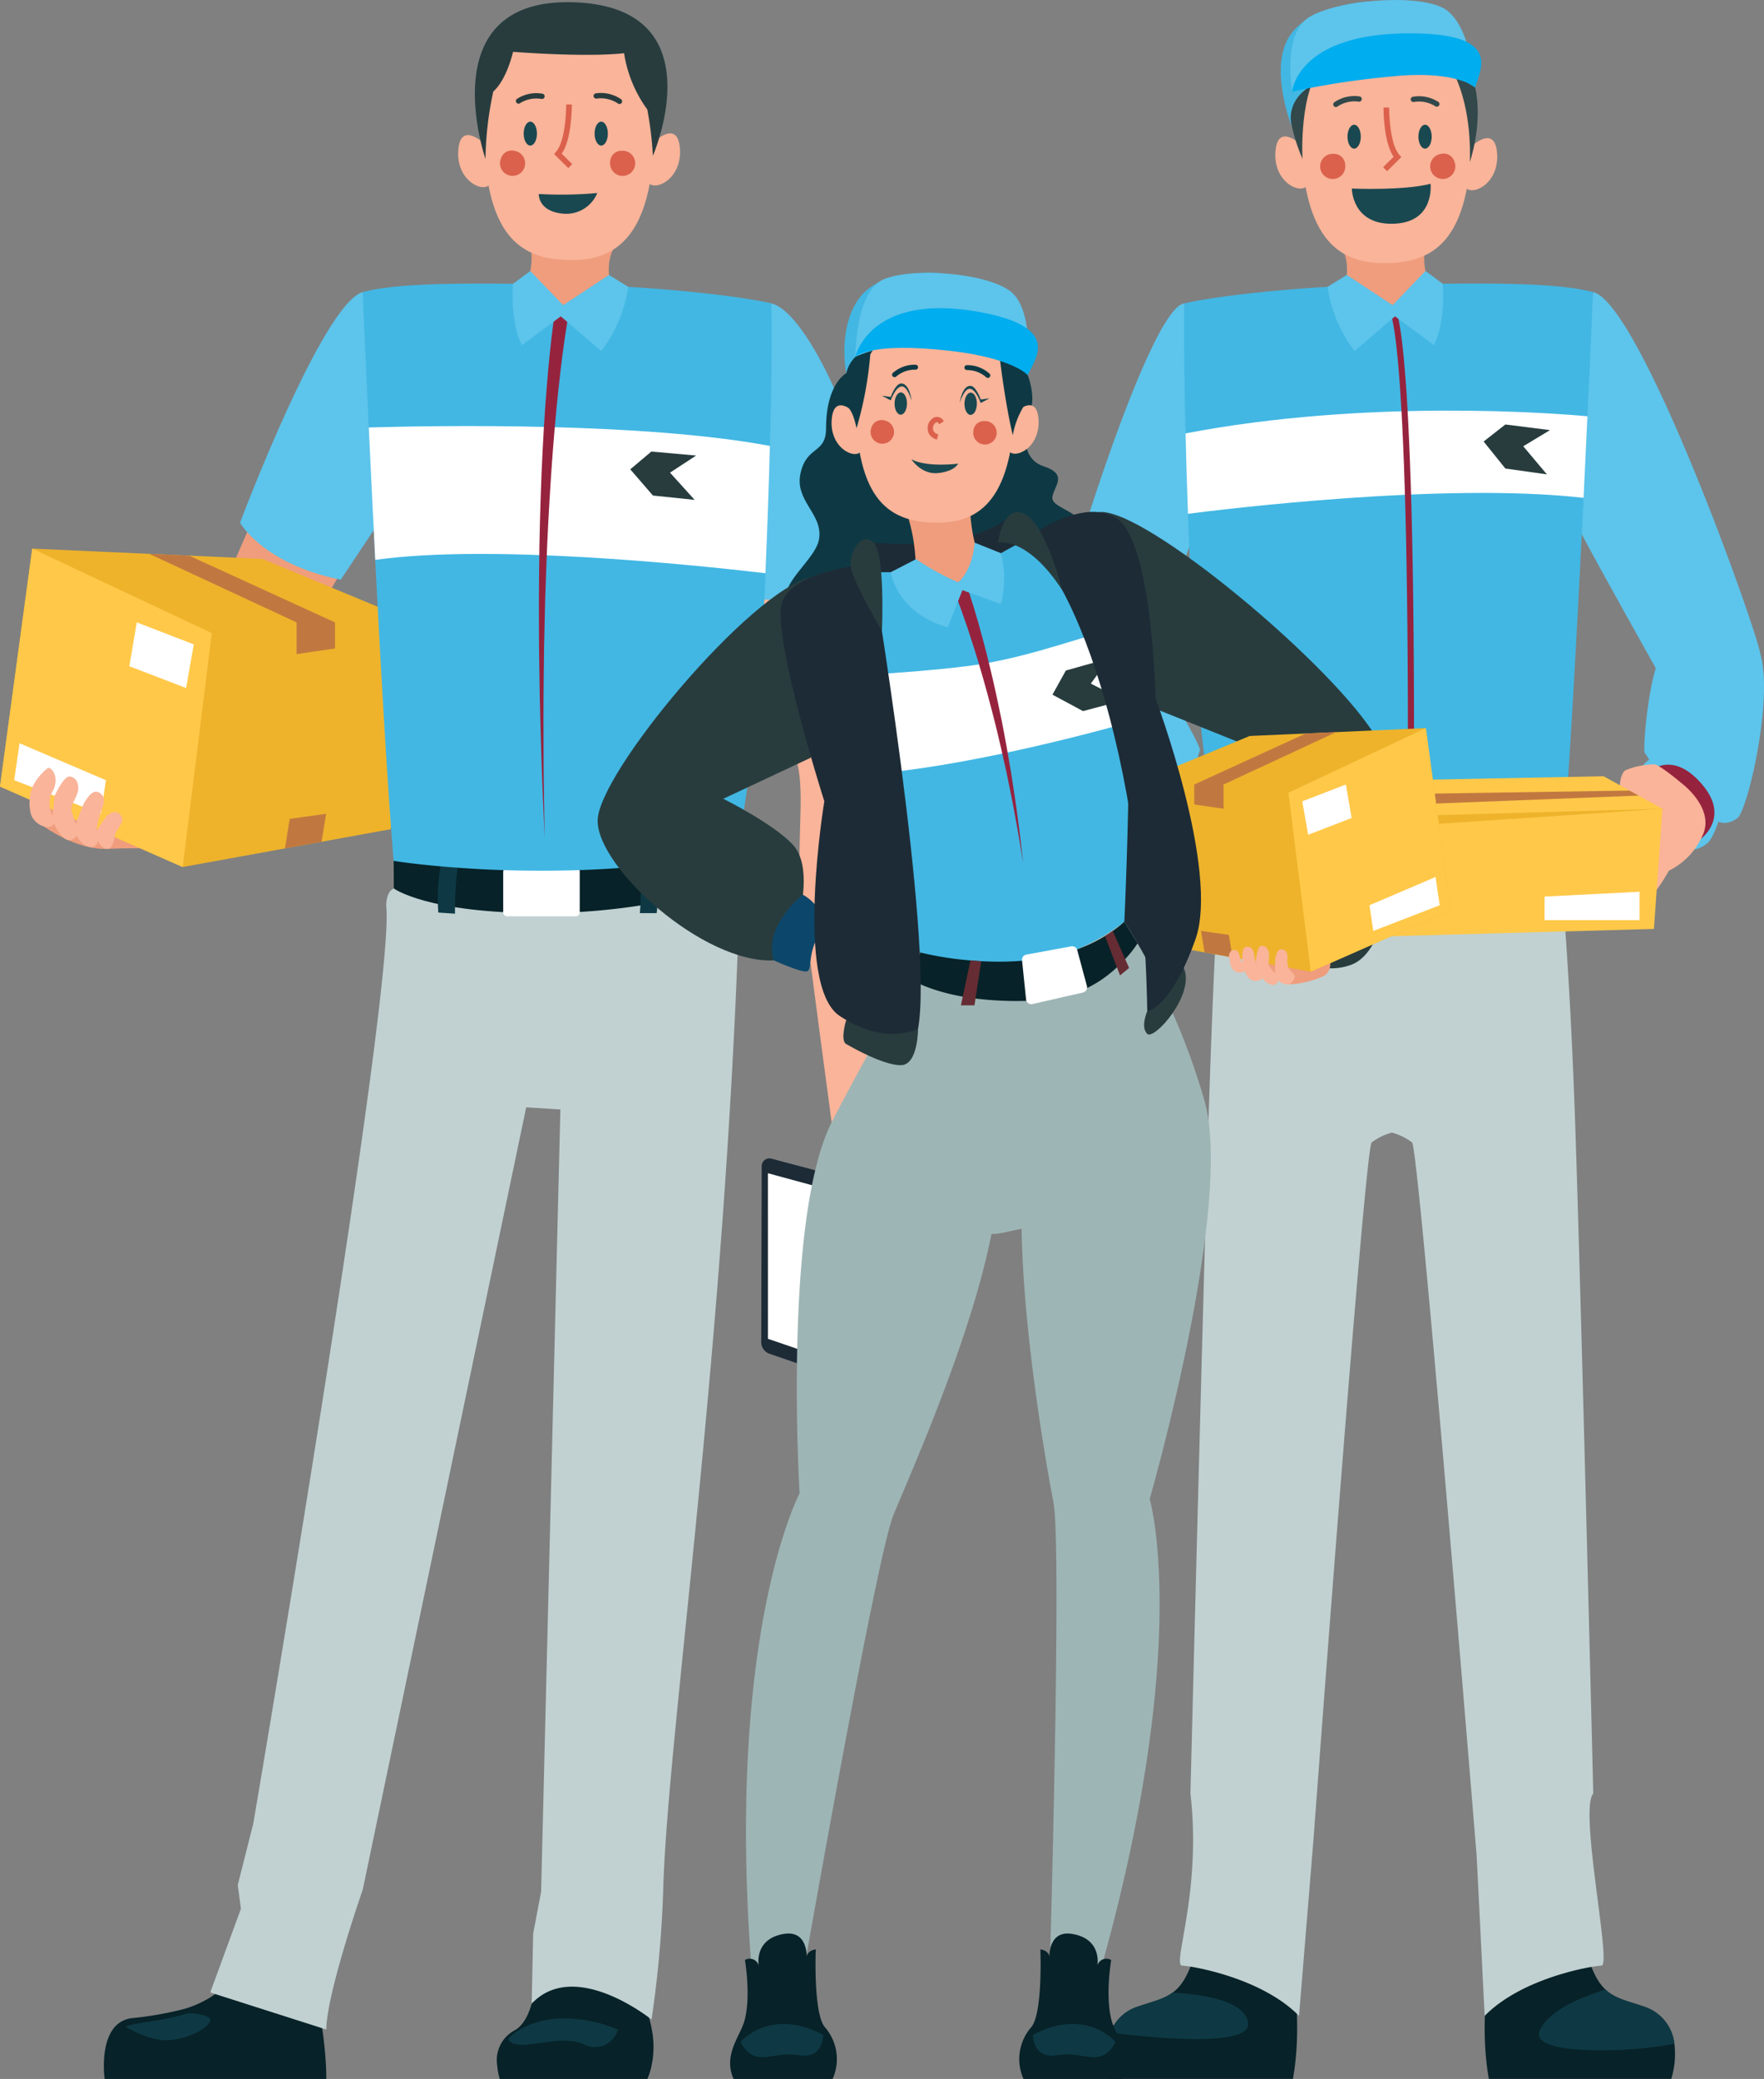 <svg xmlns="http://www.w3.org/2000/svg" width="287.795" height="339.127" viewBox="0 0 287.795 339.127">
    <rect x="0" y="0" width="287.795" height="339.127" fill="#808080" stroke="none"/>
    <g id="Group_17238" data-name="Group 17238" transform="translate(-52.781 -137.251)">
        <g id="Group_17217" data-name="Group 17217" transform="translate(52.781 137.605)">
            <path id="Path_22216" data-name="Path 22216" d="M172.905,205.713s5.6,27.575,6.323,46.5c.2,5.271,3.305,8.224,2.73,18.439-.475,8.431-1.839,43.472-1.839,43.472h-7.1s-4.86-35.8-5.579-43.184.862-15.377-.862-20.405-6.9-32.816-6.9-32.816Z" transform="translate(-36.79 -127.364)" fill="#f9b499"/>
            <path id="Path_22217" data-name="Path 22217" d="M163.2,180.3c5.955,1.46,15.439,22.21,18.313,40.862,0,0-6.162,8.041-19.462,7.455l-6.116-27.625Z" transform="translate(-37.351 -131.166)" fill="#5dc4eb"/>
            <path id="Path_22218" data-name="Path 22218" d="M59.006,255.539s5.264,3.868,10.346,3.657,8.852.008,8.852.008l-5.259-11.48-12.191,2.831Z" transform="translate(-51.85 -121.08)" fill="#ef9d7d"/>
            <path id="Path_22219" data-name="Path 22219" d="M93.728,208.188l-6.4,14.717L63.93,258.57l10.1,6.453s14.138-4.409,16.249-6.453,7.669-23.311,7.669-23.311l10.977-19.122Z" transform="translate(-51.114 -126.994)" fill="#ef9d7d"/>
            <path id="Path_22220" data-name="Path 22220" d="M106.859,178.69c-6.6,1.969-20.012,37.629-20.012,37.629s3.73,6.735,16.429,9.3l12.316-18.5Z" transform="translate(-47.685 -131.407)" fill="#5dc4eb"/>
            <g id="Group_17208" data-name="Group 17208" transform="translate(0 89.142)">
                <path id="Path_22221" data-name="Path 22221" d="M118.12,226.121l-22.514-9.34L58.04,215.1l-5.259,38.815,29.8,13.125,33.963-6.175Z" transform="translate(-52.781 -215.102)" fill="#eeb32b"/>
                <path id="Path_22222" data-name="Path 22222" d="M58.04,215.1l29.3,13.785-4.758,38.155-29.8-13.125Z" transform="translate(-52.781 -215.102)" fill="#ffc849"/>
                <path id="Path_22223" data-name="Path 22223" d="M73.969,215.845,98,227.024v5.17l6.261-.918v-4.252L80.479,216.136Z" transform="translate(-49.612 -214.991)" fill="#c17840"/>
                <path id="Path_22224" data-name="Path 22224" d="M99.2,257.294l.742-4.566-5.94.829-.785,4.825Z" transform="translate(-46.733 -209.474)" fill="#c17840"/>
                <path id="Path_22225" data-name="Path 22225" d="M81.65,229.155,80.4,236.279l-9.266-3.562,1.222-7.148Z" transform="translate(-50.036 -213.536)" fill="#fff"/>
                <path id="Path_22226" data-name="Path 22226" d="M69.761,248.746l-.818,5.479-14.15-5.479.877-6.026Z" transform="translate(-52.48 -210.971)" fill="#fff"/>
            </g>
            <path id="Path_22227" data-name="Path 22227" d="M63.8,252.952a12.975,12.975,0,0,0,.737,2.4s1.129-3.117,1.419-3.569c.96-1.5,1.669-2.078,2.56-1.42.538.4.9,1.106.256,2.562a17.44,17.44,0,0,0-.886,3.532s1.058-1.545,1.485-2.089a1.906,1.906,0,0,1,1.727-.939,1.267,1.267,0,0,1,.9,1.721c-.2.5-1.067,1.643-1.09,1.921-.057.517-.286,2.366-1.246,2.353-.954.007-1.566-1.34-1.566-1.34a1.067,1.067,0,0,1-1.322,1.034c-1.294-.212-2.137-1.845-2.137-1.845a1.279,1.279,0,0,1-1.927.464,5.233,5.233,0,0,1-1.712-2.476s-.344.9-1.683.507a3.2,3.2,0,0,1-2.107-1.972,7.3,7.3,0,0,1,.315-4.626,9.044,9.044,0,0,1,2.354-2.872c.454-.439,2.044,1.133,1,3.472A4.291,4.291,0,0,0,60.727,254l.331-3.215s1.292-2.823,2.245-3.141c.43-.143,1.873.312,1.577,2.3C64.745,250.852,63.794,252.167,63.8,252.952Z" transform="translate(-52.154 -121.305)" fill="#f9b499"/>
            <g id="Group_17209" data-name="Group 17209" transform="translate(16.946 315.095)">
                <path id="Path_22228" data-name="Path 22228" d="M67.522,433.2a16.472,16.472,0,0,0,.128,2.133h36.159c0-.715-.013-1.43-.052-2.133a66.408,66.408,0,0,0-3.395-17.665l-9.037-3.88c-.778,4.659-2.782,7.633-5.3,9.573a12.8,12.8,0,0,1-2.068,1.328c-.331.178-.663.345-1.008.5a17.367,17.367,0,0,1-2.31.855,56.486,56.486,0,0,1-8.679,1.519C68.109,426.026,67.522,430.481,67.522,433.2Z" transform="translate(-67.522 -411.654)" fill="#072228"/>
                <path id="Path_22229" data-name="Path 22229" d="M80.937,422.906s3.707.192,3.482,1.246-3.195,2.874-6.548,3.161-7.28-2.2-7.28-2.2.287-.287,4.119-.862A43.781,43.781,0,0,0,80.937,422.906Z" transform="translate(-67.063 -409.971)" fill="#0e3944"/>
            </g>
            <g id="Group_17210" data-name="Group 17210" transform="translate(81.095 321.708)">
                <path id="Path_22230" data-name="Path 22230" d="M126.1,426.595c2.595-1.362,3.406-5.841,3.645-9.189h15.819c2.491,6.336,3.979,9.99,2.96,14.932a10.9,10.9,0,0,1-.676,2.133H123.768a9.119,9.119,0,0,1-.408-2.133A5.5,5.5,0,0,1,126.1,426.595Z" transform="translate(-123.324 -417.406)" fill="#072228"/>
                <path id="Path_22231" data-name="Path 22231" d="M142.792,425.479a22.661,22.661,0,0,0-10.059-1.774c-5.254.433-8.028,3.161-7.808,3.449,1.75,2.29,7.952-1.15,12.263.719A3.888,3.888,0,0,0,142.792,425.479Z" transform="translate(-123.086 -416.472)" fill="#0e3944"/>
            </g>
            <path id="Path_22232" data-name="Path 22232" d="M168.9,267.726c-2.4,72.176-11.5,132.969-12.358,158.547a183.782,183.782,0,0,1-1.926,21.94s-12.482-10.09-19.552-2.593l.238-11.4,1.3-6.876,3.142-127.583-5.576-.358L107.495,427.039s-5.894,16.877-5.945,22.8l-18.93-6.047,5.008-13.657-.523-3.859,2.523-9.968s23.209-136.024,21.705-149.746c0,0-.1-2.287,1.238-2.861,10.9-4.673,46.273-2.727,55.948-1.063C170.254,262.937,168.9,267.726,168.9,267.726Z" transform="translate(-48.318 -119.127)" fill="#c1d1d1"/>
            <path id="Path_22233" data-name="Path 22233" d="M164.626,258.24v4.78s-13.141,5.087-31.862,5.087-24.086-4.024-24.086-4.024l-.029-4.5Z" transform="translate(-44.424 -119.507)" fill="#072228"/>
            <path id="Path_22234" data-name="Path 22234" d="M143.591,259.2a54.335,54.335,0,0,1,0,8.766h2.73a30.649,30.649,0,0,0,0-8.766Z" transform="translate(-39.197 -119.364)" fill="#0e3944"/>
            <path id="Path_22235" data-name="Path 22235" d="M117.723,268.067a54.3,54.3,0,0,1,.6-8.746l-2.723-.186a30.639,30.639,0,0,0-.6,8.745Z" transform="translate(-43.489 -119.373)" fill="#0e3944"/>
            <path id="Path_22236" data-name="Path 22236" d="M136.682,260.978v6.672a.675.675,0,0,1-.674.674H124.869a.675.675,0,0,1-.674-.674v-6.564a.674.674,0,0,1,.668-.674L136,260.3A.674.674,0,0,1,136.682,260.978Z" transform="translate(-42.099 -119.198)" fill="#fff"/>
            <path id="Path_22237" data-name="Path 22237" d="M170.69,203.974c-.149,5.738-.379,12.624-.724,20.763-.057,1.391-.115,2.828-.184,4.3a303.638,303.638,0,0,1-4.495,41.282c-29.027,5.736-55.985,1.345-55.985,1.345-1-12.049-2.092-31.269-3-49.1-.391-7.691-.747-15.117-1.058-21.6-.6-12.921-.989-22.094-.989-22.094,6.139-1.586,17.244-1.473,32.89-1.231s29.579,2.058,33.786,3.082C170.931,180.719,171.126,187.731,170.69,203.974Z" transform="translate(-45.081 -131.585)" fill="#42b7e3"/>
            <path id="Path_22238" data-name="Path 22238" d="M127.884,170.39s1.777,5.877-1.037,8.908c0,0,4.66,9.137,15.05,1.653,0,0-1.978-5,0-8.24Z" transform="translate(-41.702 -132.648)" fill="#ef9d7d"/>
            <g id="Group_17214" data-name="Group 17214" transform="translate(74.746)">
                <path id="Path_22239" data-name="Path 22239" d="M145.579,157.733s3.905-3.9,4.386.659c.558,5.278-4.236,7.4-5.173,5.724S145.579,157.733,145.579,157.733Z" transform="translate(-113.805 -134.774)" fill="#f9b499"/>
                <path id="Path_22240" data-name="Path 22240" d="M122.232,157.972s-3.905-3.9-4.386.659c-.558,5.278,4.236,7.4,5.173,5.725S122.232,157.972,122.232,157.972Z" transform="translate(-117.801 -134.738)" fill="#f9b499"/>
                <path id="Path_22241" data-name="Path 22241" d="M121.381,156.311c0,11.53,2.184,17.531,6.047,20.371,2.242,1.667,5.058,2.265,8.346,2.265,3.345,0,6.127-.839,8.277-2.862,3.437-3.2,5.277-9.358,5.277-19.773,0-8.76-4.449-14.128-14.151-14.128S121.381,147.552,121.381,156.311Z" transform="translate(-117.265 -136.868)" fill="#f9b499"/>
                <path id="Path_22242" data-name="Path 22242" d="M123.881,159.9a2.052,2.052,0,1,0,2.246-1.232A1.833,1.833,0,0,0,123.881,159.9Z" transform="translate(-116.894 -134.407)" fill="#db614d"/>
                <path id="Path_22243" data-name="Path 22243" d="M139.38,160.376a2.052,2.052,0,1,0,1.893-1.728A1.835,1.835,0,0,0,139.38,160.376Z" transform="translate(-114.573 -134.406)" fill="#db614d"/>
                <g id="Group_17211" data-name="Group 17211" transform="translate(9.427 14.85)">
                    <path id="Path_22244" data-name="Path 22244" d="M126.369,152.177a.432.432,0,0,0,.329-.085,4.949,4.949,0,0,1,3.481-.679.44.44,0,0,0,.5-.346.432.432,0,0,0-.345-.506,5.793,5.793,0,0,0-4.167.845.434.434,0,0,0-.08.607A.44.44,0,0,0,126.369,152.177Z" transform="translate(-126.002 -150.477)" fill="#283c3e"/>
                </g>
                <g id="Group_17212" data-name="Group 17212" transform="translate(22.095 14.819)">
                    <path id="Path_22245" data-name="Path 22245" d="M141.3,152.241a.426.426,0,0,0,.281-.155.435.435,0,0,0-.059-.609,5.792,5.792,0,0,0-4.14-.973.433.433,0,0,0-.36.494.442.442,0,0,0,.493.362,4.988,4.988,0,0,1,3.456.786A.436.436,0,0,0,141.3,152.241Z" transform="translate(-137.02 -150.45)" fill="#283c3e"/>
                </g>
                <path id="Path_22246" data-name="Path 22246" d="M127.1,156.464c0,1.076.484,1.949,1.083,1.949s1.082-.873,1.082-1.949-.484-1.949-1.082-1.949S127.1,155.388,127.1,156.464Z" transform="translate(-116.41 -135.023)" fill="#1a4850"/>
                <path id="Path_22247" data-name="Path 22247" d="M137.165,156.464c0,1.076.484,1.949,1.082,1.949s1.083-.873,1.083-1.949-.484-1.949-1.083-1.949S137.165,155.388,137.165,156.464Z" transform="translate(-114.904 -135.023)" fill="#1a4850"/>
                <path id="Path_22248" data-name="Path 22248" d="M144.516,145.879s-4.875.733-18.113-.217c0,0-.993,4.49-3.226,6.477a55.54,55.54,0,0,0-1.274,10.979s-9.048-26.207,14.249-25.545c23.683.673,13.063,25.049,13.063,25.049a56.051,56.051,0,0,0-.914-7.564A21.034,21.034,0,0,1,144.516,145.879Z" transform="translate(-117.446 -137.559)" fill="#283c3e"/>
                <g id="Group_17213" data-name="Group 17213" transform="translate(15.643 16.686)">
                    <path id="Path_22249" data-name="Path 22249" d="M133.731,162.459l.648-.653-1.714-1.7c1.661-2.349,1.653-7.786,1.652-8.029l-.921,0c0,.059.009,5.909-1.688,7.747l-.3.326Z" transform="translate(-131.408 -152.074)" fill="#db614d"/>
                </g>
                <path id="Path_22250" data-name="Path 22250" d="M129.253,164.8a64.519,64.519,0,0,0,9.535-.161,5.469,5.469,0,0,1-5.572,3.369C129.068,167.628,129.253,164.8,129.253,164.8Z" transform="translate(-116.088 -133.508)" fill="#1a4850"/>
            </g>
            <path id="Path_22251" data-name="Path 22251" d="M170.561,200.951c-.149,5.738-.379,12.624-.724,20.763-12.68-1.483-45.156-4.782-63.664-2.173-.391-7.691-.747-15.117-1.058-21.6C116.473,197.606,149.811,197.065,170.561,200.951Z" transform="translate(-44.953 -128.562)" fill="#fff"/>
            <path id="Path_22252" data-name="Path 22252" d="M134.346,180.8s-.063.328-.18.944-.275,1.529-.45,2.7c-.366,2.339-.823,5.7-1.25,9.761-.448,4.055-.851,8.8-1.2,13.9-.337,5.095-.641,10.537-.821,15.986-.11,2.723-.194,5.449-.243,8.132-.064,2.683-.128,5.325-.139,7.882-.074,5.113-.057,9.886-.038,13.978,0,4.093.1,7.5.123,9.889s.06,3.751.06,3.751-.057-1.362-.157-3.748-.277-5.793-.384-9.885c-.129-4.091-.27-8.866-.331-13.985-.056-2.559-.062-5.2-.069-7.891s-.009-5.419.029-8.151c.037-5.462.2-10.925.4-16.046.22-5.12.5-9.9.841-13.992.322-4.094.693-7.5,1-9.889.147-1.194.291-2.128.387-2.776l.162-.988Z" transform="translate(-41.342 -131.156)" fill="#96233e"/>
            <path id="Path_22253" data-name="Path 22253" d="M141.254,176.349l-7.481,4.932-5.355-5.575L125.6,177.79s-.563,6,1.442,10.026l6.348-4.713,6.6,5.671a22.7,22.7,0,0,0,4.409-10.482Z" transform="translate(-41.899 -131.853)" fill="#5dc4eb"/>
            <path id="Path_22254" data-name="Path 22254" d="M145.669,201.327l-3.442,2.9,3.7,4.276,6.805.708-4.018-4.443,4.263-2.789Z" transform="translate(-39.401 -128.021)" fill="#283c3e"/>
            <g id="Group_17216" data-name="Group 17216" transform="translate(124.195 167.846)">
                <path id="Path_22255" data-name="Path 22255" d="M172.007,299.514a26.161,26.161,0,0,0-3.014,6.115c-.563,2.395,2.345,11.115,2.345,11.115s3.765-1.3,3.814-1.734,2.848-7.2,2.848-7.2l-.712-7.7Z" transform="translate(-159.604 -281.179)" fill="#ef9d7d"/>
                <g id="Group_17215" data-name="Group 17215" transform="translate(0 20.76)">
                    <path id="Path_22256" data-name="Path 22256" d="M187.186,342.087,162.17,333.5a2.006,2.006,0,0,1-1.354-1.9l.074-28.715a1.261,1.261,0,0,1,1.585-1.216l23.924,6.361a2,2,0,0,1,1.488,1.874l.97,30.953A1.262,1.262,0,0,1,187.186,342.087Z" transform="translate(-160.816 -301.624)" fill="#1d2b36"/>
                    <path id="Path_22257" data-name="Path 22257" d="M161.768,303.734l22.615,6.148,1.1,28.983-23.713-8.124Z" transform="translate(-160.674 -301.308)" fill="#fff"/>
                    <path id="Path_22258" data-name="Path 22258" d="M182.741,319.049s-2.086-.768-2.306.275-.659,7.849,0,8.289,2.965,2.524,2.965,2.524" transform="translate(-157.933 -299.058)" fill="none" stroke="#0c476b" stroke-linecap="round" stroke-linejoin="round" stroke-width="1.146"/>
                </g>
                <path id="Path_22259" data-name="Path 22259" d="M178.291,286.207l.454,16.269.607,6.7-3.61-.679c-1.328.876-1.191,5.361-2.684,5.767s-3.312,1.137-3.312,1.137-2.145-1.471.269-2.352,1.584-3.868,1.3-5.058.976-4.741.976-4.741l-.559-2.707-1.53-16.977Z" transform="translate(-159.612 -283.565)" fill="#f9b499"/>
            </g>
        </g>
        <g id="Group_17224" data-name="Group 17224" transform="translate(223.158 137.251)">
            <g id="Group_17218" data-name="Group 17218" transform="translate(10.179 313.11)">
                <path id="Path_22260" data-name="Path 22260" d="M210.467,435.631h29.764c2.081-11.832-1.238-23.676-1.238-23.676l-13.605-2.336c-1.238,7.479-2.731,10.428-4.8,11.946h-.013c-1.506,1.1-3.305,1.455-5.551,2.234a7.134,7.134,0,0,0-4.595,4.275C209.089,431.573,210.467,435.631,210.467,435.631Z" transform="translate(-209.843 -409.619)" fill="#072228"/>
                <path id="Path_22261" data-name="Path 22261" d="M210.353,426.52c7.339.92,23.458,2.489,22.476-1.761-.816-3.548-7.619-4.505-12.317-4.748H220.5c-1.506,1.1-3.305,1.455-5.551,2.234A7.134,7.134,0,0,0,210.353,426.52Z" transform="translate(-209.767 -408.064)" fill="#0e3944"/>
            </g>
            <g id="Group_17219" data-name="Group 17219" transform="translate(71.845 313.11)">
                <path id="Path_22262" data-name="Path 22262" d="M264.164,435.631h29.764a13.805,13.805,0,0,0,.512-5.731,7.213,7.213,0,0,0-5.067-6.1c-2.579-.893-4.557-1.225-6.178-2.744-1.761-1.659-3.075-4.722-4.186-11.436L265.4,411.955S262.1,423.8,264.164,435.631Z" transform="translate(-263.485 -409.619)" fill="#072228"/>
                <path id="Path_22263" data-name="Path 22263" d="M293.29,428.412a7.213,7.213,0,0,0-5.067-6.1c-2.579-.893-4.557-1.225-6.178-2.744-3.765,1.161-9.036,3.292-10.669,6.522C269.1,430.518,286.5,429.816,293.29,428.412Z" transform="translate(-262.335 -408.131)" fill="#0e3944"/>
            </g>
            <path id="Path_22264" data-name="Path 22264" d="M221.949,411.1s2.038-80.166,2.861-106.9c.961-31.25,1.8-41.809,1.8-41.809H254.81l27.752,1.065s1.292,13.355,2.16,38.432c.946,27.3,2.949,109.209,2.949,109.209-2.357,2.7,3.035,28.007,1.355,28.075s-12.973,1.989-19.072,8.2l-1.3-26.013s-9.393-115.3-10.543-116.462a9.578,9.578,0,0,0-3.3-1.612,9.567,9.567,0,0,0-3.3,1.612c-1.15,1.159-9.5,113.876-9.5,113.876l-2.344,28.6c-6.1-6.209-17.394-8.129-19.073-8.2S223.825,427.108,221.949,411.1Z" transform="translate(-198.109 -118.531)" fill="#c1d1d1"/>
            <path id="Path_22265" data-name="Path 22265" d="M294.526,259.059c-2.579,1.123-5.362,3.087-7.263-2.633s-2.188-9.6,3.632-12.329S301.513,256.015,294.526,259.059Z" transform="translate(-188.266 -121.319)" fill="#96233e"/>
            <path id="Path_22266" data-name="Path 22266" d="M285.372,251.343s4.049-5.85,9.542-.331c6.773,6.807-.679,11.219-2.584,11.328a4.432,4.432,0,0,0,4.247-.932c.89-.73,1.778-3.482,1.778-3.482s1.243.732,3.068-.538,6.671-22.68,3.071-28.417-13.578.16-15.456,2.084-3.145,15.162-2.682,15.721a5.432,5.432,0,0,1,.7,1.077A3.559,3.559,0,0,0,285.372,251.343Z" transform="translate(-188.372 -123.897)" fill="#5dc4eb"/>
            <path id="Path_22267" data-name="Path 22267" d="M223.82,180.3c-5.98.6-21.787,52.434-22.649,60.142s16.382-.583,16.382-.583l8.335-23.432Z" transform="translate(-200.966 -130.812)" fill="#5dc4eb"/>
            <path id="Path_22268" data-name="Path 22268" d="M289.443,240.067S279.861,223,277.373,218.213s1.835-39.527,1.835-39.527c7.815,1.878,27.072,56.111,27.256,58.976.024.383-2.495,6.361-2.759,7.279Z" transform="translate(-189.678 -131.053)" fill="#5dc4eb"/>
            <path id="Path_22269" data-name="Path 22269" d="M225.785,258.236v4.78s13.141,5.088,31.862,5.088,24.085-4.024,24.085-4.024l.03-4.5Z" transform="translate(-197.279 -119.153)" fill="#072228"/>
            <path id="Path_22270" data-name="Path 22270" d="M239.933,259.2a54.334,54.334,0,0,0,0,8.766H237.2a30.649,30.649,0,0,1,0-8.766Z" transform="translate(-195.619 -119.01)" fill="#0e3944"/>
            <path id="Path_22271" data-name="Path 22271" d="M265.849,268.063a54.29,54.29,0,0,0-.6-8.745l2.723-.186a30.633,30.633,0,0,1,.6,8.745Z" transform="translate(-191.376 -119.019)" fill="#0e3944"/>
            <path id="Path_22272" data-name="Path 22272" d="M248.07,260.974v6.672a.674.674,0,0,0,.674.674h11.139a.674.674,0,0,0,.674-.674v-6.563a.674.674,0,0,0-.668-.674l-11.138-.109A.675.675,0,0,0,248.07,260.974Z" transform="translate(-193.946 -118.844)" fill="#fff"/>
            <path id="Path_22273" data-name="Path 22273" d="M221.065,201.931c.08,3.805.218,8.172.391,13.116q.224,6.347.563,13.992a304.608,304.608,0,0,0,4.506,41.282c29.027,5.736,55.973,1.333,55.973,1.333,1.2-14.381,2.518-38.959,3.506-59.2.23-4.736.437-9.231.632-13.311.552-11.944.908-20.267.908-20.267-6.127-1.6-17.244-1.484-32.878-1.243s-29.579,2.058-33.8,3.094C220.869,180.721,220.7,187.136,221.065,201.931Z" transform="translate(-198.021 -131.232)" fill="#42b7e3"/>
            <path id="Path_22274" data-name="Path 22274" d="M257.2,170.387s-1.777,5.876,1.037,8.907c0,0-4.66,9.138-15.05,1.654,0,0,1.977-5,0-8.24Z" transform="translate(-194.676 -132.294)" fill="#ef9d7d"/>
            <path id="Path_22275" data-name="Path 22275" d="M282.614,250.167s-.052-3.036,1.086-3.538a12.71,12.71,0,0,1,4.61-.913c.983.123,4.575,3.188,4.575,3.188s5.317,4.009,3.305,8.375a11.6,11.6,0,0,1-5.516,5.785s-2.882,5.359-4.934,5.635l1.109-16.968Z" transform="translate(-188.778 -121.029)" fill="#f9b499"/>
            <path id="Path_22276" data-name="Path 22276" d="M218.322,259.062c2.154,1.809,5.363,3.087,7.264-2.633s2.188-9.6-3.632-12.329S213.414,254.937,218.322,259.062Z" transform="translate(-198.776 -121.322)" fill="#96233e"/>
            <path id="Path_22277" data-name="Path 22277" d="M234.606,250.167s.052-3.036-1.086-3.538a12.711,12.711,0,0,0-4.611-.913c-.982.123-4.574,3.188-4.574,3.188s-5.317,4.009-3.305,8.375a11.6,11.6,0,0,0,5.516,5.785s2.882,5.359,4.934,5.635L230.37,251.73Z" transform="translate(-198.059 -121.029)" fill="#f9b499"/>
            <path id="Path_22278" data-name="Path 22278" d="M228.61,249.991s-4.81-.21-6.916,7.286c-1.175,4.181,1.454,5.647,3.314,5.218a7.555,7.555,0,0,1-2.835,1.153c-1.15.047-4.186-3.7-4.186-3.7s-.987,1.05-3.1.341-15.581-19.1-13.729-25.617,13.113-5.633,15.454-4.311,10.059,14.857,9.771,15.524a5.384,5.384,0,0,0-.368,1.229A3.562,3.562,0,0,1,228.61,249.991Z" transform="translate(-200.988 -123.463)" fill="#5dc4eb"/>
            <g id="Group_17223" data-name="Group 17223" transform="translate(37.688)">
                <path id="Path_22279" data-name="Path 22279" d="M238.2,158.168s-3.905-3.9-4.386.659c-.556,5.278,4.236,7.4,5.173,5.725S238.2,158.168,238.2,158.168Z" transform="translate(-233.772 -134.354)" fill="#f9b499"/>
                <path id="Path_22280" data-name="Path 22280" d="M261.551,158.407s3.9-3.9,4.386.659c.556,5.277-4.237,7.4-5.173,5.725S261.551,158.407,261.551,158.407Z" transform="translate(-229.776 -134.318)" fill="#f9b499"/>
                <path id="Path_22281" data-name="Path 22281" d="M250.925,179.377c-8.664,0-13.555-5.659-13.555-22.633,0-8.755,4.456-14.126,14.159-14.126s13.793,5.371,13.793,14.126C265.322,174.983,259.875,179.377,250.925,179.377Z" transform="translate(-233.234 -136.448)" fill="#f9b499"/>
                <path id="Path_22282" data-name="Path 22282" d="M259.7,160.337a2.052,2.052,0,1,1-2.247-1.232A1.835,1.835,0,0,1,259.7,160.337Z" transform="translate(-230.486 -133.987)" fill="#db614d"/>
                <path id="Path_22283" data-name="Path 22283" d="M244.207,160.811a2.053,2.053,0,1,1-1.893-1.728A1.835,1.835,0,0,1,244.207,160.811Z" transform="translate(-232.809 -133.986)" fill="#db614d"/>
                <g id="Group_17220" data-name="Group 17220" transform="translate(22.087 15.705)">
                    <path id="Path_22284" data-name="Path 22284" d="M257.309,152.612a.433.433,0,0,1-.33-.085,4.958,4.958,0,0,0-3.481-.681.438.438,0,0,1-.5-.345.433.433,0,0,1,.346-.506,5.79,5.79,0,0,1,4.166.845.433.433,0,0,1-.2.771Z" transform="translate(-252.985 -150.912)" fill="#32484a"/>
                </g>
                <g id="Group_17221" data-name="Group 17221" transform="translate(9.448 15.673)">
                    <path id="Path_22285" data-name="Path 22285" d="M242.37,152.676a.428.428,0,0,1-.282-.155.434.434,0,0,1,.06-.609,5.788,5.788,0,0,1,4.139-.973.434.434,0,0,1,.361.494.443.443,0,0,1-.494.362,4.989,4.989,0,0,0-3.456.786A.434.434,0,0,1,242.37,152.676Z" transform="translate(-241.991 -150.885)" fill="#32484a"/>
                </g>
                <path id="Path_22286" data-name="Path 22286" d="M256.248,156.9c0,1.076-.484,1.949-1.082,1.949s-1.083-.873-1.083-1.949.485-1.949,1.083-1.949S256.248,155.823,256.248,156.9Z" transform="translate(-230.734 -134.603)" fill="#1a4850"/>
                <path id="Path_22287" data-name="Path 22287" d="M246.183,156.9c0,1.076-.484,1.949-1.082,1.949s-1.083-.873-1.083-1.949.485-1.949,1.083-1.949S246.183,155.823,246.183,156.9Z" transform="translate(-232.239 -134.603)" fill="#1a4850"/>
                <path id="Path_22288" data-name="Path 22288" d="M241.477,147.048s6.025-.417,19.262-1.368c0,0,4.842,5.042,4.5,17.455,0,0,7.752-22.361-14.877-22.361s-12.434,21.865-12.434,21.865S237.267,151.239,241.477,147.048Z" transform="translate(-233.493 -136.724)" fill="#32484a"/>
                <g id="Group_17222" data-name="Group 17222" transform="translate(17.591 17.541)">
                    <path id="Path_22289" data-name="Path 22289" d="M249.722,162.894l-.648-.653,1.713-1.7c-1.661-2.349-1.652-7.786-1.651-8.029l.92,0c0,.059-.008,5.909,1.688,7.747l.3.326Z" transform="translate(-249.074 -152.509)" fill="#db614d"/>
                </g>
                <path id="Path_22290" data-name="Path 22290" d="M244.636,164.109s8.528.36,12.833-.779c0,0,.761,6.2-5.848,6.51C244.636,170.165,244.636,164.109,244.636,164.109Z" transform="translate(-232.147 -133.35)" fill="#1a4850"/>
                <path id="Path_22291" data-name="Path 22291" d="M248.936,137.444s-9.989.544-13.134,5.948.6,14.622.6,14.622-1.451-3.948,2.956-6.726S248.936,137.444,248.936,137.444Z" transform="translate(-233.657 -137.222)" fill="#42b7e3"/>
                <path id="Path_22292" data-name="Path 22292" d="M266.063,151.52s-.632-10.73-5.363-13.035-17.359-1.154-21.749,1.576S236.2,152.2,236.2,152.2,253.018,142.718,266.063,151.52Z" transform="translate(-233.454 -137.251)" fill="#5dc4eb"/>
                <path id="Path_22293" data-name="Path 22293" d="M236.163,151.491s.779-9.823,20.1-9.5c13.994.232,10.651,5.772,9.757,8.825,0,0-3.064-2.9-13.69-1.791A133.746,133.746,0,0,0,236.163,151.491Z" transform="translate(-233.414 -136.543)" fill="#00adee"/>
            </g>
            <path id="Path_22294" data-name="Path 22294" d="M221.034,199.233c.08,3.805.218,8.172.391,13.116,5.173-.666,41.764-5.219,64.549-2.6.23-4.736.437-9.231.632-13.311C281.031,195.934,250.578,193.566,221.034,199.233Z" transform="translate(-197.99 -128.535)" fill="#fff"/>
            <path id="Path_22295" data-name="Path 22295" d="M250.366,181.217s3.491,2.321,3.012,84.708" transform="translate(-193.602 -130.674)" fill="none" stroke="#96233e" stroke-miterlimit="10" stroke-width="1"/>
            <path id="Path_22296" data-name="Path 22296" d="M266.883,197.485l-3.544,2.778,3.544,4.407,6.775.953-3.855-4.585,4.361-2.633Z" transform="translate(-191.662 -128.241)" fill="#283c3e"/>
            <path id="Path_22297" data-name="Path 22297" d="M297.6,252.7l-1.39,19.607-62.2,1.724-3.841-5.592-.854-19.89L288,247.4Z" transform="translate(-196.751 -120.774)" fill="#ffc849"/>
            <path id="Path_22298" data-name="Path 22298" d="M229.317,248.4l5.413,5.94,62.871-1.788-62.871,4.239-.718,17.092-3.841-5.592Z" transform="translate(-196.751 -120.624)" fill="#eeb32b"/>
            <path id="Path_22299" data-name="Path 22299" d="M291.973,249.432l-60.978.933,2.052,2.252,60.415-2.363Z" transform="translate(-196.5 -120.47)" fill="#c17840"/>
            <path id="Path_22300" data-name="Path 22300" d="M233.047,252.5l-.484,4.767-1.569-1.663v-5.356Z" transform="translate(-196.5 -120.349)" fill="#c17840"/>
            <path id="Path_22301" data-name="Path 22301" d="M287.475,263.788v4.634h-15.49v-3.845Z" transform="translate(-190.368 -118.323)" fill="#fff"/>
            <path id="Path_22302" data-name="Path 22302" d="M257.651,256.349v5.121l-22.417,1.024v-5.029Z" transform="translate(-195.866 -119.435)" fill="#fff"/>
            <path id="Path_22303" data-name="Path 22303" d="M244.328,176.346l7.48,4.931,5.356-5.574,2.815,2.084s.563,6-1.442,10.026L252.19,183.1l-6.6,5.672a22.7,22.7,0,0,1-4.408-10.482Z" transform="translate(-194.975 -131.499)" fill="#5dc4eb"/>
        </g>
        <g id="Group_17237" data-name="Group 17237" transform="translate(150.286 181.741)">
            <path id="Path_22304" data-name="Path 22304" d="M203.769,191.335s1.373,3.426.4,5.869-1.834,7.688,2.19,9.017,1.742,3.2,1.445,4.921,2.98,1.868,5.8,4.886S173.165,233.7,166.7,230.4s2.3-8.16,3.018-12.271-4.024-6.224-3.018-10.772,4.167-3.088,4.167-7.34c0-7.308,3.285-8.964,3.285-8.964,2.1-8.476,16.884-6.549,23.037-5.227S203.769,191.335,203.769,191.335Z" transform="translate(-133.6 -174.65)" fill="#0e3944"/>
            <path id="Path_22305" data-name="Path 22305" d="M241.568,279.689a9.2,9.2,0,0,0,4.024-.406c6.131-1.839,7.28-14.955,7.663-23.289s-4.247-15.427-4.247-15.427L235.4,245.552s3.4,23.949,1.717,27.495S241.568,279.689,241.568,279.689Z" transform="translate(-122.969 -166.286)" fill="#283c3e"/>
            <path id="Path_22306" data-name="Path 22306" d="M229.2,275.263l7.391,2.689a15.428,15.428,0,0,0,5.709-1.344c2.587-1.282,0-6.455,0-6.455S232.487,272.327,229.2,275.263Z" transform="translate(-123.896 -161.86)" fill="#ef9d7d"/>
            <path id="Path_22307" data-name="Path 22307" d="M208.718,209.928c7.24-.983,38.854,25.44,45.464,37.088s-8.909,5.946-8.909,5.946l-31.614-12.69Z" transform="translate(-126.961 -170.873)" fill="#283c3e"/>
            <g id="Group_17225" data-name="Group 17225" transform="translate(89.157 74.279)">
                <path id="Path_22308" data-name="Path 22308" d="M215.154,249l17.224-7.146,28.74-1.285,4.024,29.7-22.8,10.041-25.984-4.724Z" transform="translate(-215.154 -240.566)" fill="#eeb32b"/>
                <path id="Path_22309" data-name="Path 22309" d="M258.054,240.566l-22.417,10.546,3.64,29.191,22.8-10.041Z" transform="translate(-212.09 -240.566)" fill="#ffc849"/>
                <path id="Path_22310" data-name="Path 22310" d="M245.444,241.134l-18.388,8.552v3.955l-4.79-.7v-3.253l18.2-8.33Z" transform="translate(-214.091 -240.481)" fill="#c17840"/>
                <path id="Path_22311" data-name="Path 22311" d="M223.8,272.845l-.567-3.493,4.545.634.6,3.691Z" transform="translate(-213.947 -236.26)" fill="#c17840"/>
                <path id="Path_22312" data-name="Path 22312" d="M237.6,251.317l.958,5.45,7.089-2.725-.935-5.469Z" transform="translate(-211.797 -239.368)" fill="#fff"/>
                <path id="Path_22313" data-name="Path 22313" d="M247.138,266.305l.626,4.192,10.825-4.192-.671-4.61Z" transform="translate(-210.37 -237.405)" fill="#fff"/>
            </g>
            <path id="Path_22314" data-name="Path 22314" d="M172.428,219.145c-9.921,2.213-34.829,32.06-34.829,39.745s17.244,23.308,28.74,22.778c0,0,0-3.214,4.216-7.716,0,0,2.107-7.76-1.15-11.208S158.1,255.3,158.1,255.3l14.328-6.726Z" transform="translate(-137.599 -169.49)" fill="#283c3e"/>
            <path id="Path_22315" data-name="Path 22315" d="M176.918,214.76s14.408,1.594,21.765-3.906L215.578,228.3s17.362,57.125,6.749,58.275-46.578-65.77-46.578-65.77Z" transform="translate(-131.892 -170.731)" fill="#1d2b36"/>
            <g id="Group_17227" data-name="Group 17227" transform="translate(24.201 105.865)">
                <g id="Group_17226" data-name="Group 17226">
                    <path id="Path_22316" data-name="Path 22316" d="M159.606,439.5l8.533-.7s11.773-67.09,14.555-73.941c2.391-5.909,12.611-28.51,16-45.868a12.086,12.086,0,0,0,2.656-.379h.011q.535-.121,1.138-.241c.356-.081.736-.161,1.115-.241.287,17.3,4.047,38.638,5.2,44.615,1.391,7.254-.582,75.625-.582,75.625l8.191,1.006c15.071-53.421,8.094-77.16,8.094-77.16s13.818-48.087,8.921-65.044a113.908,113.908,0,0,0-5.552-15.094c-.161-.356-.31-.7-.483-1.035a101.054,101.054,0,0,0-7.024-13l-16.152,2.023-.149-.264-.471.092v5.07l-2.046-.1-.46-.034h-.012l-6.7-.356-.92-.046-5.863-.31s-3.518,5.6-8.53,14.6c-.184.345-.379.69-.563,1.035-1.782,3.23-3.736,6.863-5.782,10.806-8.1,15.692-5.334,60.733-5.334,60.733S155.215,384.17,159.606,439.5Z" transform="translate(-158.651 -268.041)" fill="#9eb5b5"/>
                </g>
            </g>
            <path id="Path_22317" data-name="Path 22317" d="M220.272,244.078c.023,16.255-.77,32.5-.77,32.5a37.131,37.131,0,0,1-32.775,6.071s-7.07-15.014-13.243-29.844c-1.851-4.448-3.621-8.885-5.081-12.9-2.414-6.577-4.024-12-3.886-14.462.2-3.484,4.541-5.024,9.794-5.587,8.254-.909,18.727.575,18.727.575a90.08,90.08,0,0,1,11.806-6.84c4.679-2.174,9.53-3.6,11.99-1.817,1.736,1.254,2.644,7.91,3.092,16.508C220.168,233.134,220.272,238.606,220.272,244.078Z" transform="translate(-133.574 -170.714)" fill="#42b7e3"/>
            <path id="Path_22318" data-name="Path 22318" d="M192.336,201.877s-1.343,16.215,3.169,18.534c0,0-3.334,6.146-12.272,2.4,0,0,1.511-8.34-4.4-18.242C174.874,197.944,192.336,201.877,192.336,201.877Z" transform="translate(-131.518 -172.247)" fill="#ef9d7d"/>
            <g id="Group_17228" data-name="Group 17228" transform="translate(68.782 270.914)">
                <path id="Path_22319" data-name="Path 22319" d="M212.435,415.942s-1.04,5.979.1,9.988c.686,2.421,3.5,5.527,1.746,9.407H198.128a7.91,7.91,0,0,1,1.258-8.437c1.92-2.252,1.492-12.7,1.492-12.7,1.828.291,1.48,1.746,1.48,1.746s-.444-4.928,3.687-4.267c4.952.792,4.141,5.14,4.141,5.14A1.528,1.528,0,0,1,212.435,415.942Z" transform="translate(-197.431 -411.614)" fill="#072228"/>
                <path id="Path_22320" data-name="Path 22320" d="M212.879,427.4s-4.863-5.792-13.5-1.165c0,0-.062,4.073,4.091,3.3S210.356,431.865,212.879,427.4Z" transform="translate(-197.141 -409.694)" fill="#0e3944"/>
            </g>
            <g id="Group_17229" data-name="Group 17229" transform="translate(21.62 270.914)">
                <path id="Path_22321" data-name="Path 22321" d="M158.816,415.942s1.04,5.979-.1,9.988c-.686,2.421-3.5,5.527-1.746,9.407h16.151a7.91,7.91,0,0,0-1.258-8.437c-1.92-2.252-1.492-12.7-1.492-12.7-1.828.291-1.48,1.746-1.48,1.746s.444-4.928-3.687-4.267c-4.952.792-4.141,5.14-4.141,5.14A1.528,1.528,0,0,0,158.816,415.942Z" transform="translate(-156.406 -411.614)" fill="#072228"/>
                <path id="Path_22322" data-name="Path 22322" d="M157.863,427.4s4.863-5.792,13.5-1.165c0,0,.062,4.073-4.091,3.3S160.386,431.865,157.863,427.4Z" transform="translate(-156.188 -409.694)" fill="#0e3944"/>
            </g>
            <path id="Path_22323" data-name="Path 22323" d="M219.034,271.57a17.892,17.892,0,0,1-2.023,2.564c-.391.427-.839.885-1.345,1.345a19.659,19.659,0,0,1-11.887,5.323,55.793,55.793,0,0,1-11.185-.23c-.736-.092-1.425-.2-2.081-.31-5.782-1.035-8.438-2.815-8.438-2.815l1.529-4.381a52.944,52.944,0,0,0,8.162,1.289c.563.056,1.15.091,1.759.125,6.116.333,13.956-.253,20.2-4.093a14.145,14.145,0,0,0,1.265-.839,16.519,16.519,0,0,0,1.885-1.506Z" transform="translate(-130.946 -162.176)" fill="#072228"/>
            <path id="Path_22324" data-name="Path 22324" d="M192.466,273.657l-.931,6.093-.172,1.115h-2.207l.3-1.426,1.253-5.908C191.27,273.588,191.857,273.623,192.466,273.657Z" transform="translate(-129.887 -161.355)" fill="#662c33"/>
            <path id="Path_22325" data-name="Path 22325" d="M213.537,275.386l-1.483,1.219-.506-1.322L209.6,270.19a14.156,14.156,0,0,0,1.265-.839l2.023,4.587Z" transform="translate(-126.828 -161.98)" fill="#662c33"/>
            <path id="Path_22326" data-name="Path 22326" d="M197.829,273.818l.66,6.385a.859.859,0,0,0,1.047.75l8.24-1.883a.86.86,0,0,0,.638-1.062l-1.573-5.845a.861.861,0,0,0-.986-.622l-7.326,1.343A.859.859,0,0,0,197.829,273.818Z" transform="translate(-128.59 -161.655)" fill="#fff"/>
            <g id="Group_17235" data-name="Group 17235" transform="translate(38.168 4.229)">
                <path id="Path_22327" data-name="Path 22327" d="M196.73,196.179s3.671-3.607,4.087.646c.481,4.927-4.006,6.876-4.867,5.3S196.73,196.179,196.73,196.179Z" transform="translate(-167.076 -177.368)" fill="#f9b499"/>
                <path id="Path_22328" data-name="Path 22328" d="M174.944,196.235s-3.614-3.664-4.1.583c-.558,4.919,3.9,6.937,4.785,5.378S174.944,196.235,174.944,196.235Z" transform="translate(-170.8 -177.366)" fill="#f9b499"/>
                <path id="Path_22329" data-name="Path 22329" d="M187.442,215.885c8.083.063,12.686-5.181,12.809-21.016.063-8.168-4.053-13.211-13.106-13.281s-12.906,4.91-12.97,13.079C174.042,211.682,179.092,215.82,187.442,215.885Z" transform="translate(-170.296 -179.337)" fill="#f9b499"/>
                <path id="Path_22330" data-name="Path 22330" d="M176.468,198.049a1.914,1.914,0,1,0,2.1-1.135A1.712,1.712,0,0,0,176.468,198.049Z" transform="translate(-169.955 -177.051)" fill="#db614d"/>
                <path id="Path_22331" data-name="Path 22331" d="M190.924,198.6A1.914,1.914,0,1,0,192.7,197,1.71,1.71,0,0,0,190.924,198.6Z" transform="translate(-167.79 -177.032)" fill="#db614d"/>
                <g id="Group_17230" data-name="Group 17230" transform="translate(9.872 10.778)">
                    <path id="Path_22332" data-name="Path 22332" d="M179.59,190.984a.4.4,0,0,0,.491-.07,4.627,4.627,0,0,1,3.119-1.1.4.4,0,0,0,.032-.808,5.406,5.406,0,0,0-3.732,1.346.4.4,0,0,0,.01.571A.435.435,0,0,0,179.59,190.984Z" transform="translate(-179.388 -189.006)" fill="#0e3944"/>
                </g>
                <g id="Group_17231" data-name="Group 17231" transform="translate(21.686 10.844)">
                    <path id="Path_22333" data-name="Path 22333" d="M189.867,189.818a.4.4,0,0,0,.209.053,4.644,4.644,0,0,1,3.1,1.15.4.4,0,0,0,.589-.554,5.381,5.381,0,0,0-3.709-1.4.4.4,0,0,0-.191.754Z" transform="translate(-189.664 -189.063)" fill="#0e3944"/>
                </g>
                <g id="Group_17232" data-name="Group 17232" transform="translate(10.276 15.295)">
                    <path id="Path_22334" data-name="Path 22334" d="M179.739,194.744c-.007,1,.439,1.821,1,1.824s1.016-.806,1.024-1.809-.438-1.821-1-1.824S179.747,193.74,179.739,194.744Z" transform="translate(-179.739 -192.935)" fill="#1a4850"/>
                    <path id="Path_22335" data-name="Path 22335" d="M189.659,194.773c-.008,1,.438,1.821,1,1.824s1.016-.8,1.024-1.809-.438-1.821-1-1.824S189.667,193.77,189.659,194.773Z" transform="translate(-178.255 -192.931)" fill="#1a4850"/>
                </g>
                <path id="Path_22336" data-name="Path 22336" d="M189.745,203.134s-5.04.664-7.619-.707c0,0,1.632,2.556,4.385,2.243S189.745,203.134,189.745,203.134Z" transform="translate(-169.106 -176.22)" fill="#1a4850"/>
                <g id="Group_17233" data-name="Group 17233" transform="translate(8.216 13.828)">
                    <path id="Path_22337" data-name="Path 22337" d="M182.79,194.457s-.717-2.477-1.69-2.308-1.726,2.282-1.726,2.282l-1.428-.77,1.432.2s.764-2.2,1.726-2.2C182.472,191.664,182.79,194.457,182.79,194.457Z" transform="translate(-177.947 -191.659)" fill="#1a4850"/>
                    <path id="Path_22338" data-name="Path 22338" d="M188.985,194.771s.755-2.467,1.726-2.282S192.4,194.8,192.4,194.8l1.442-.75-1.437.177s-.73-2.215-1.69-2.227C189.347,191.982,188.985,194.771,188.985,194.771Z" transform="translate(-176.296 -191.608)" fill="#1a4850"/>
                </g>
                <path id="Path_22339" data-name="Path 22339" d="M174.56,200.766a59.834,59.834,0,0,0,2.242-12.014s2.212-5.1,10.518-5.173,10.606,5.711,10.606,5.711.876,7.448,2.127,12.616a13.5,13.5,0,0,1,1.734-4.626s2.59-15.393-14.466-17.492-14.278,17.539-14.278,17.539S173.9,197.549,174.56,200.766Z" transform="translate(-170.49 -179.63)" fill="#0e3944"/>
                <g id="Group_17234" data-name="Group 17234" transform="translate(15.671 19.286)">
                    <path id="Path_22340" data-name="Path 22340" d="M185.37,199.872a2.546,2.546,0,0,0,.57.236l.233-.84c-.715-.2-.868-.644-.87-.981a1.079,1.079,0,0,1,.553-1c.154-.045.314.06.476.314l.735-.469a1.253,1.253,0,0,0-1.459-.679,1.911,1.911,0,0,0-1.176,1.839A1.784,1.784,0,0,0,185.37,199.872Z" transform="translate(-184.432 -196.407)" fill="#db614d"/>
                </g>
            </g>
            <path id="Path_22341" data-name="Path 22341" d="M219.765,241.825c-10.841,3.012-31.441,8.185-46.788,8.724-1.851-4.448-3.621-8.885-5.081-12.9,2.38-1.954,4.449-3.334,4.449-3.334s16.362-.8,23.888-2.115c8.749-1.529,16.566-4.645,23.187-6.174C219.662,230.881,219.765,236.353,219.765,241.825Z" transform="translate(-133.067 -168.461)" fill="#fff"/>
            <path id="Path_22342" data-name="Path 22342" d="M189.972,219.509l.182.509c.114.333.279.821.491,1.443.409,1.238.955,3.013,1.57,5.15.6,2.142,1.276,4.643,1.914,7.342.655,2.695,1.276,5.586,1.865,8.48.571,2.9,1.089,5.807,1.543,8.536.428,2.735.817,5.286,1.094,7.48.312,2.19.5,4.024.651,5.3s.231,2.013.231,2.013-.12-.727-.33-2-.49-3.092-.907-5.262c-.383-2.175-.9-4.7-1.454-7.4-.584-2.7-1.24-5.564-1.95-8.417-.725-2.85-1.482-5.689-2.261-8.329-.762-2.645-1.557-5.086-2.247-7.171-.71-2.08-1.332-3.8-1.791-4.987-.232-.589-.415-1.052-.54-1.367l-.2-.479Z" transform="translate(-130.085 -169.436)" fill="#96233e"/>
            <path id="Path_22343" data-name="Path 22343" d="M183.335,216.945a41.41,41.41,0,0,0,6.863,3.773s2.23-1.591,2.7-6.466l4.273,1.714a16.2,16.2,0,0,1,0,8.3L190.892,222l-2.387,6.045s-7.671-1.638-9.327-8.961Z" transform="translate(-131.379 -170.222)" fill="#5dc4eb"/>
            <path id="Path_22344" data-name="Path 22344" d="M172.933,281.988s-1.025,3.351,0,3.926,6.05,3.449,8.9,3.449,2.819-5.94,2.819-5.94S177.656,283.618,172.933,281.988Z" transform="translate(-132.382 -160.09)" fill="#283c3e"/>
            <path id="Path_22345" data-name="Path 22345" d="M166.641,274.629l5.173,1.8v-8.114l-3.73-2.122Z" transform="translate(-133.255 -162.453)" fill="#f9b499"/>
            <path id="Path_22346" data-name="Path 22346" d="M167.39,264.2s-6.524,5.073-4.751,10.722c0,0,4.359,1.978,5.365,1.8s0-2.851,2.155-6.256C170.159,270.473,171.949,266.947,167.39,264.2Z" transform="translate(-133.899 -162.75)" fill="#0c476b"/>
            <path id="Path_22347" data-name="Path 22347" d="M178.356,217.236s10.28,61.5,7.631,75.873c0,0-5.332,2.874-12.8-2.107s-2.49-35-2.49-35-8.622-27.081-6.9-32.446S178.356,217.236,178.356,217.236Z" transform="translate(-133.714 -169.776)" fill="#1d2b36"/>
            <path id="Path_22348" data-name="Path 22348" d="M178.614,228.736s-4.824-8.18-5.1-10.539,1.829-5.772,3.745-3.873S178.614,228.736,178.614,228.736Z" transform="translate(-132.231 -170.294)" fill="#283c3e"/>
            <path id="Path_22349" data-name="Path 22349" d="M236.892,277.755a2.379,2.379,0,0,1-1.7-.646.826.826,0,0,1-1.067.707,2.525,2.525,0,0,1-1.483-1.121.74.74,0,0,1-.431.36c-1.284.494-2.058-.381-2.468-1.493a.4.4,0,0,1-.025.044,1.308,1.308,0,0,1-1.35.1c-.932-.389-1-1.34-1.12-2.22a1.232,1.232,0,0,1,.337-1.224.818.818,0,0,1,1.2.353c.143.317.286,1.231.4,1.368.071.082.152.177.232.28a6.054,6.054,0,0,1-.059-1.03c.045-1.151.253-1.7.965-1.626.429.046.859.324.978,1.344a7.21,7.21,0,0,0,.389,1.543c.022.06.055.113.082.17-.066-.226-.129-.459-.19-.7,0,0,.16-2,.668-2.4.229-.182,1.2-.225,1.466,1.05.12.579-.167,1.588.007,2.065a8.445,8.445,0,0,0,.977,1.29s0-2.139.071-2.479c.251-1.124.554-1.629,1.24-1.427.414.122.793.473.722,1.5-.151,2.146.985,2.042,1.2,2.883C237.97,276.663,237.5,277.638,236.892,277.755Z" transform="translate(-124.193 -161.664)" fill="#f9b499"/>
            <path id="Path_22350" data-name="Path 22350" d="M204.332,232.656l-2.184,3.939,4.98,2.68,6.612-1.759-5.335-2.724,2.992-4.122Z" transform="translate(-127.943 -167.767)" fill="#283c3e"/>
            <path id="Path_22351" data-name="Path 22351" d="M215.665,281.778s-1.15,2.608,0,3.7,7.882-6.507,5.953-10.756S215.665,281.778,215.665,281.778Z" transform="translate(-125.998 -161.32)" fill="#283c3e"/>
            <path id="Path_22352" data-name="Path 22352" d="M197.561,214.906c5.984.748,19.969,29.3,20.736,76.429,0,0,3.832-.383,7.855-11.687s-6.514-39.373-6.514-39.373-.461-25.307-6.266-29.275S197.561,214.906,197.561,214.906Z" transform="translate(-128.63 -170.876)" fill="#1d2b36"/>
            <path id="Path_22353" data-name="Path 22353" d="M204.9,222.645s-2.689-10.814-6.2-12.451-4.274,4.705-4.274,4.705S199.087,213.741,204.9,222.645Z" transform="translate(-129.098 -170.87)" fill="#283c3e"/>
            <g id="Group_17236" data-name="Group 17236" transform="translate(40.257)">
                <path id="Path_22354" data-name="Path 22354" d="M188.577,176.046s-9.476-1.043-13.328,3.79-2.336,12.516-2.336,12.516a5.5,5.5,0,0,1,4.372-4.167Z" transform="translate(-172.618 -175.952)" fill="#42b7e3"/>
                <path id="Path_22355" data-name="Path 22355" d="M202.3,192.633s1.185-10.682-2.877-13.7-16.118-3.881-20.7-1.883-4.551,12.6-4.551,12.6S191.5,181.893,202.3,192.633Z" transform="translate(-172.386 -175.949)" fill="#5dc4eb"/>
                <path id="Path_22356" data-name="Path 22356" d="M174.172,188.9s2.318-10.633,20.422-7.264c13.11,2.439,9.051,7.375,7.7,10.245,0,0-2.447-2.765-12.567-3.929C176.507,186.431,174.172,188.9,174.172,188.9Z" transform="translate(-172.386 -175.199)" fill="#00adee"/>
            </g>
        </g>
    </g>
</svg>
